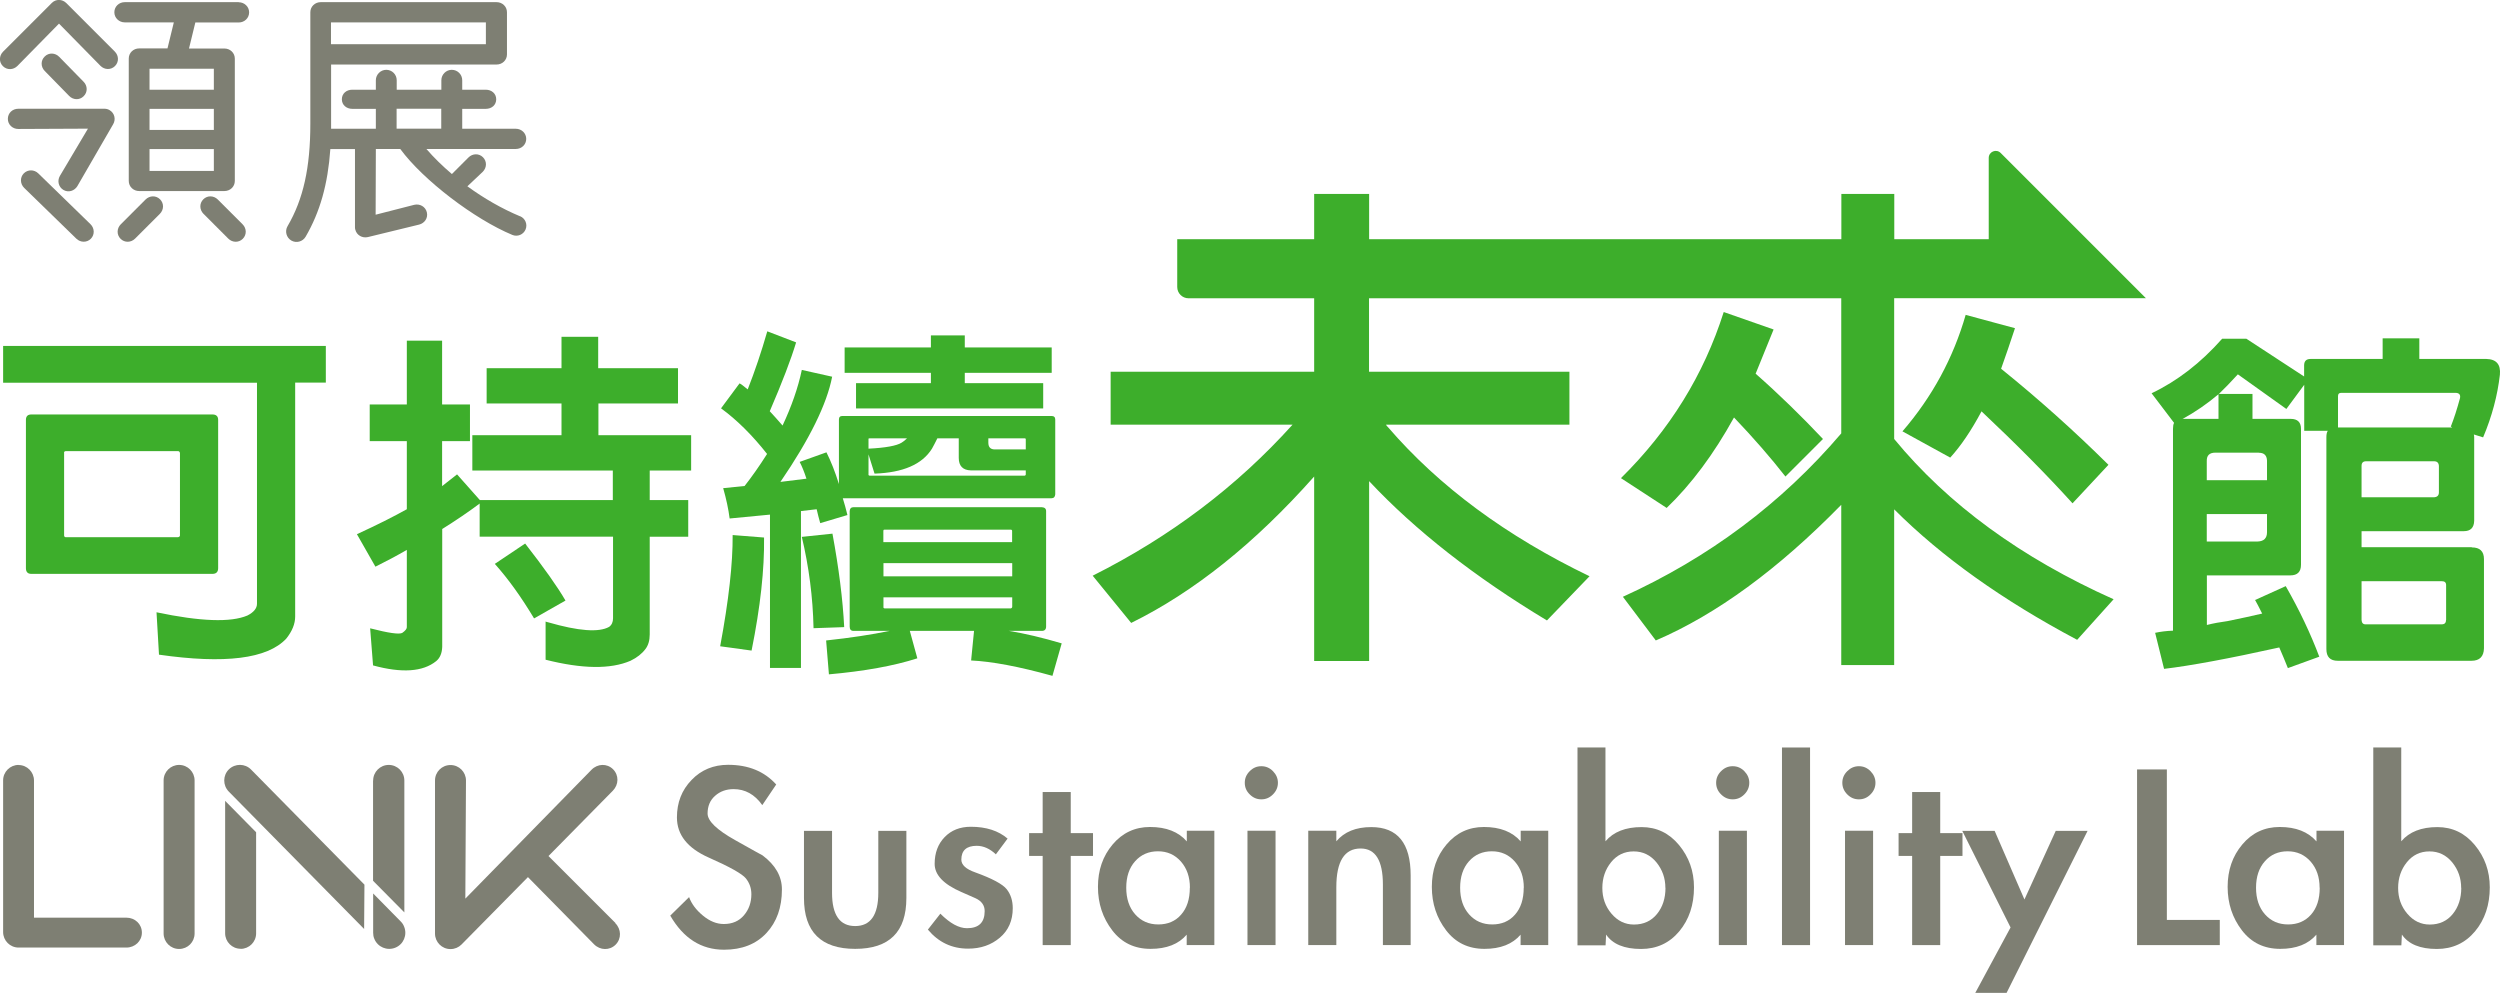 <?xml version="1.0" encoding="UTF-8"?><svg id="Layer_1" xmlns="http://www.w3.org/2000/svg" viewBox="0 0 232.41 92.3"><defs><style>.cls-1{fill:#3dae2b;}.cls-2{fill:#7e7f73;}</style></defs><g><g><path class="cls-2" d="m70.86,74.84c-.7-.99-1.59-1.48-2.66-1.48-.68,0-1.26.21-1.72.62-.47.41-.7.96-.7,1.65s.85,1.51,2.54,2.46c1.7.95,2.55,1.43,2.57,1.43,1.2.9,1.8,1.95,1.8,3.17,0,1.67-.48,3.02-1.44,4.05s-2.27,1.55-3.94,1.55c-2.12,0-3.78-1.06-5-3.17l1.75-1.72c.23.63.66,1.2,1.29,1.72.63.52,1.27.78,1.94.78.79,0,1.41-.27,1.87-.81.46-.54.69-1.19.69-1.96,0-.56-.17-1.04-.51-1.47-.34-.42-1.49-1.07-3.46-1.94-1.96-.87-2.95-2.11-2.95-3.73,0-1.38.45-2.54,1.36-3.48.9-.94,2.04-1.41,3.4-1.41,1.88,0,3.37.61,4.47,1.83l-1.29,1.91Z"/><path class="cls-2" d="m77.35,77.24v5.76c0,2.06.72,3.09,2.15,3.09s2.15-1.03,2.15-3.09v-5.76h2.61v6.24c0,3.16-1.59,4.73-4.76,4.73s-4.76-1.58-4.76-4.73v-6.24h2.61Z"/><path class="cls-2" d="m92.6,79.44c-.57-.54-1.17-.81-1.8-.81-.95,0-1.43.43-1.43,1.29,0,.48.43.88,1.29,1.18,1.58.57,2.56,1.1,2.93,1.57s.56,1.06.56,1.76c0,1.15-.4,2.06-1.2,2.74s-1.78,1.02-2.95,1.02c-1.51,0-2.75-.59-3.74-1.77l1.16-1.48c.9.9,1.72,1.35,2.48,1.35,1.09,0,1.64-.53,1.64-1.59,0-.54-.29-.94-.86-1.2-.57-.26-1.01-.45-1.32-.58-1.65-.72-2.47-1.59-2.47-2.61s.31-1.85.93-2.49c.62-.64,1.43-.96,2.43-.96,1.43,0,2.57.37,3.42,1.1l-1.08,1.45Z"/><path class="cls-2" d="m99.54,87.86h-2.61v-8.29h-1.26v-2.12h1.26v-3.82h2.61v3.82h2.07v2.12h-2.07v8.29Z"/><path class="cls-2" d="m112.88,87.86h-2.56v-.97c-.75.88-1.87,1.32-3.36,1.32s-2.68-.57-3.56-1.72-1.33-2.49-1.33-4.04.45-2.86,1.36-3.94c.91-1.08,2.07-1.63,3.48-1.63,1.51,0,2.65.45,3.42,1.34v-.99h2.56v10.63Zm-2.26-5.33c0-.99-.28-1.8-.83-2.43-.56-.64-1.27-.96-2.14-.96s-1.58.31-2.13.93-.82,1.44-.82,2.46.28,1.85.83,2.47c.56.63,1.27.94,2.15.94s1.59-.3,2.12-.91c.54-.61.81-1.44.81-2.5Z"/><path class="cls-2" d="m118.8,72.77c0,.41-.15.77-.46,1.08s-.66.46-1.08.46-.77-.15-1.08-.46c-.31-.3-.46-.66-.46-1.08s.15-.77.46-1.08.66-.46,1.08-.46.77.15,1.08.46c.3.31.46.66.46,1.08Zm-.22,15.09h-2.61v-10.63h2.61v10.63Z"/><path class="cls-2" d="m124.23,78.21c.74-.88,1.82-1.32,3.25-1.32,2.44,0,3.66,1.5,3.66,4.49v6.48h-2.58v-5.62c0-2.24-.69-3.36-2.07-3.36-1.51,0-2.26,1.2-2.26,3.6v5.38h-2.61v-10.63h2.61v.97Z"/><path class="cls-2" d="m143.92,87.86h-2.56v-.97c-.75.88-1.87,1.32-3.36,1.32s-2.68-.57-3.56-1.72-1.33-2.49-1.33-4.04.45-2.86,1.36-3.94c.91-1.08,2.07-1.63,3.48-1.63,1.51,0,2.65.45,3.42,1.34v-.99h2.56v10.63Zm-2.26-5.33c0-.99-.28-1.8-.83-2.43-.56-.64-1.27-.96-2.14-.96s-1.58.31-2.13.93-.82,1.44-.82,2.46.28,1.85.83,2.47c.56.63,1.27.94,2.15.94s1.59-.3,2.12-.91c.54-.61.81-1.44.81-2.5Z"/><path class="cls-2" d="m146.64,69.49h2.61v8.72c.75-.88,1.87-1.32,3.36-1.32,1.4,0,2.56.56,3.48,1.67.92,1.11,1.39,2.42,1.39,3.93,0,1.63-.46,3-1.37,4.09-.91,1.09-2.1,1.64-3.55,1.64-1.56,0-2.65-.45-3.25-1.34l-.05,1h-2.61v-18.37Zm8.18,13.05c0-.9-.28-1.69-.83-2.37-.56-.68-1.26-1.02-2.12-1.02s-1.56.34-2.1,1.01c-.54.67-.81,1.47-.81,2.39s.28,1.72.85,2.39c.57.67,1.26,1.01,2.09,1.01.9,0,1.61-.33,2.14-.98.53-.65.79-1.47.79-2.43Z"/><path class="cls-2" d="m162.62,72.77c0,.41-.15.77-.46,1.08s-.66.46-1.08.46-.77-.15-1.08-.46c-.31-.3-.46-.66-.46-1.08s.15-.77.46-1.08.66-.46,1.08-.46.77.15,1.08.46c.3.31.46.66.46,1.08Zm-.22,15.09h-2.61v-10.63h2.61v10.63Z"/><path class="cls-2" d="m168.27,87.86h-2.61v-18.37h2.61v18.37Z"/><path class="cls-2" d="m174.35,72.77c0,.41-.15.77-.46,1.08-.3.31-.66.46-1.08.46s-.77-.15-1.08-.46c-.3-.3-.46-.66-.46-1.08s.15-.77.46-1.08c.3-.3.66-.46,1.08-.46s.77.15,1.08.46c.3.31.46.66.46,1.08Zm-.22,15.09h-2.61v-10.63h2.61v10.63Z"/><path class="cls-2" d="m180.37,87.86h-2.61v-8.29h-1.26v-2.12h1.26v-3.82h2.61v3.82h2.07v2.12h-2.07v8.29Z"/><path class="cls-2" d="m182.42,77.24h3.01l2.77,6.38,2.91-6.38h2.96l-7.53,15.06h-2.91l3.28-6.08-4.49-8.98Z"/></g><g><path class="cls-2" d="m201.44,85.52h4.92v2.34h-7.69v-16.33h2.77v13.99Z"/><path class="cls-2" d="m217.9,87.86h-2.56v-.97c-.75.88-1.87,1.32-3.36,1.32s-2.68-.57-3.56-1.72-1.33-2.49-1.33-4.04.45-2.86,1.36-3.94c.9-1.08,2.07-1.63,3.48-1.63,1.51,0,2.64.45,3.42,1.34v-.99h2.56v10.63Zm-2.26-5.33c0-.99-.28-1.8-.83-2.43s-1.27-.96-2.14-.96-1.58.31-2.12.93c-.55.62-.82,1.44-.82,2.46s.28,1.85.83,2.47c.56.63,1.27.94,2.15.94s1.59-.3,2.13-.91.81-1.44.81-2.5Z"/><path class="cls-2" d="m220.62,69.49h2.61v8.72c.75-.88,1.87-1.32,3.36-1.32,1.4,0,2.56.56,3.48,1.67.92,1.11,1.39,2.42,1.39,3.93,0,1.63-.46,3-1.37,4.09-.91,1.09-2.1,1.64-3.55,1.64-1.56,0-2.65-.45-3.25-1.34l-.05,1h-2.61v-18.37Zm8.18,13.05c0-.9-.28-1.69-.83-2.37-.56-.68-1.26-1.02-2.12-1.02s-1.56.34-2.1,1.01c-.54.67-.81,1.47-.81,2.39s.28,1.72.85,2.39c.57.67,1.26,1.01,2.09,1.01.9,0,1.61-.33,2.14-.98.53-.65.79-1.47.79-2.43Z"/></g></g><g><path class="cls-2" d="m16.65,71.11c-.79,0-1.44.64-1.44,1.44v14.23c0,.79.64,1.44,1.44,1.44s1.44-.64,1.44-1.44v-14.23c0-.79-.64-1.44-1.44-1.44"/><path class="cls-2" d="m22.37,88.21c.79,0,1.44-.64,1.44-1.44v-9.4l-2.88-2.92v12.31c0,.79.64,1.44,1.44,1.44"/><path class="cls-2" d="m34.69,83.06l2.57,2.61c.13.13.24.29.31.48.31.76-.05,1.64-.82,1.95-.76.31-1.64-.05-1.95-.82-.08-.18-.11-.37-.11-.56v-3.66Z"/><path class="cls-2" d="m23.34,71.54c-.56-.57-1.48-.58-2.06-.02-.57.56-.58,1.48-.02,2.06l12.59,12.78.03-4.12-10.54-10.7Z"/><path class="cls-2" d="m34.69,72.56c0-.8.65-1.45,1.45-1.45s1.45.65,1.45,1.45v12.26l-2.91-2.94v-9.32Z"/><path class="cls-2" d="m1.73,71.11c-.79,0-1.44.64-1.44,1.44v14.1c0,.79.64,1.44,1.44,1.44h10.02c.79,0,1.44-.6,1.44-1.39s-.64-1.39-1.44-1.39H3.16v-12.75c0-.79-.64-1.44-1.43-1.44"/><path class="cls-2" d="m57.21,85.8l-6.22-6.22,5.98-6.07c.56-.57.58-1.44.02-2-.57-.56-1.44-.52-2,.05l-11.73,11.98.06-10.98c0-.79-.64-1.44-1.44-1.44s-1.44.64-1.44,1.44v14.23c0,.79.64,1.44,1.44,1.44.4,0,.76-.16,1.02-.42l6.18-6.27,6.15,6.25c.56.56,1.44.59,2,.03s.53-1.44-.03-2"/></g><g><path class="cls-2" d="m18.92,19.88c-.38-.38-.4-.97-.02-1.35.38-.38.97-.36,1.35.02l2.3,2.3c.38.38.4.97.02,1.35s-.97.36-1.35-.02l-2.3-2.3Z"/><path class="cls-2" d="m14.86,19.88c.38-.38.4-.97.02-1.35-.38-.38-.97-.36-1.35.02l-2.3,2.3c-.38.38-.4.97-.02,1.35s.97.36,1.35-.02l2.3-2.3Z"/><path class="cls-2" d="m2.25,17.47c-.38-.37-.41-.97-.04-1.35.38-.38.97-.37,1.35,0l4.85,4.72c.38.37.41.97.04,1.35-.37.38-.97.37-1.35,0l-4.85-4.72Z"/><path class="cls-2" d="m4.16,6.6c-.38-.38-.39-.98,0-1.35.38-.38.98-.35,1.35.04l2.26,2.31c.38.38.39.98,0,1.35-.38.38-.98.35-1.35-.04l-2.26-2.31Z"/><path class="cls-2" d="m5.48,2.2l-3.86,3.93c-.38.38-.97.4-1.35.02-.38-.38-.36-.97.02-1.35L4.82.27c.38-.38.97-.36,1.35.02l4.5,4.5c.38.38.4.97.02,1.35-.38.38-.97.36-1.35-.02l-3.86-3.93Z"/><path class="cls-2" d="m8.17,11.97l-2.6,4.38c-.27.46-.13,1.04.33,1.31.46.27,1.03.09,1.3-.37l3.32-5.74c.27-.46.13-1.04-.33-1.31-.15-.09-.31-.13-.46-.13H1.7c-.54,0-.97.4-.97.94s.44.94.97.94l6.48-.03Z"/><path class="cls-2" d="m19.88,8.34h-5.98v-1.95h5.98v1.95Zm0,3.74h-5.98v-1.96h5.98v1.96Zm0,3.81h-5.98v-2.03h5.98v2.03ZM22.19.2h-10.59c-.54,0-.97.41-.97.94s.44.94.97.94h4.56l-.59,2.42h-2.63c-.54,0-.97.41-.97.94v11.38c0,.54.44.94.97.94h7.92c.54,0,.97-.41.97-.94V5.45c0-.54-.44-.94-.97-.94h-3.29l.59-2.42h4.03c.54,0,.97-.41.97-.94s-.44-.94-.97-.94"/><path class="cls-2" d="m36.87,10.11h4.15v1.85h-4.15v-1.85Zm-6.1-8.03h14.4v2.03h-14.4v-2.03Zm17.56,18.02c-1.65-.69-3.33-1.65-4.88-2.78l1.43-1.35c.38-.38.4-.97.02-1.35-.38-.38-.97-.36-1.35.02l-1.54,1.54c-.87-.74-1.67-1.52-2.37-2.33h8.31c.54,0,.97-.41.97-.94s-.44-.94-.97-.94h-4.98v-1.85h2.19c.54,0,.97-.35.97-.89s-.44-.89-.97-.89h-2.19v-.88c0-.54-.44-.97-.97-.97s-.97.44-.97.97v.88h-4.15v-.88c0-.54-.44-.97-.97-.97s-.97.44-.97.97v.88h-2.19c-.54,0-.97.35-.97.89s.44.89.97.89h2.19v1.85h-4.16c0-.15,0-.31,0-.47v-5.5h15.38c.54,0,.97-.41.97-.94V1.14c0-.54-.44-.94-.97-.94h-16.34c-.54,0-.97.41-.97.94v10.36c0,4.08-.65,7.02-2.12,9.53-.27.46-.11,1.06.35,1.33.46.27,1.06.11,1.33-.35,1.34-2.3,2.07-4.88,2.3-8.15h2.29v7.25c0,.08,0,.16.03.24.13.52.65.81,1.17.69l4.76-1.16c.52-.13.85-.62.72-1.15-.13-.52-.65-.81-1.17-.69l-3.59.92.02-6.11h2.27c2.14,2.91,6.91,6.53,10.42,7.99.48.2,1.03-.03,1.23-.51.2-.48-.03-1.03-.51-1.23"/></g><g><path class="cls-1" d="m185.99,14.22c-.41-.41-1.11-.12-1.11.46v7.56h-8.78v-4.21h-4.92v4.21h-43.9v-4.21h-5.11v4.21h-12.73v4.44c0,.58.47,1.05,1.05,1.05h11.68v6.83h-18.92v4.92h16.91c-5.16,5.73-11.35,10.41-18.58,14.04l3.58,4.39c5.83-2.87,11.5-7.4,17.01-13.61v17.15h5.11v-16.72c4.3,4.59,9.81,8.9,16.53,12.95l3.96-4.11c-7.74-3.73-13.98-8.34-18.73-13.85-.1-.09-.16-.17-.19-.24h17.05v-4.92h-18.63v-6.83h43.9v12.56c-5.54,6.5-12.31,11.56-20.3,15.19l3.06,4.06c5.64-2.42,11.38-6.62,17.24-12.61v14.9h4.92v-14.48c4.4,4.4,10.06,8.44,17.01,12.13l3.39-3.77c-8.6-3.85-15.4-8.82-20.4-14.9v-13.09h23.4l-13.51-13.51Z"/><path class="cls-1" d="m20.28,52.82v-13.79c0-.33-.18-.5-.53-.5H2.91c-.33,0-.5.17-.5.5v13.79c0,.35.17.53.5.53h16.84c.35,0,.53-.18.53-.53Zm-3.55-3.05c0,.09-.06.14-.17.17H6.09c-.09-.02-.13-.08-.13-.17v-7.66c-.02-.09.02-.14.13-.17h10.47c.09,0,.14.06.17.17v7.66Z"/><path class="cls-1" d="m.29,35.58h23.6v20.55c0,.42-.3.79-.89,1.09-1.55.66-4.36.56-8.45-.3l.23,3.94c6.12.88,10.07.39,11.83-1.49.55-.69.83-1.37.83-2.06v-21.74h2.85v-3.41H.29v3.41Z"/><path class="cls-1" d="m55.61,37.51h7.42v-3.28h-7.42v-2.92h-3.41v2.92h-6.96v3.28h6.96v2.95h-8.29v3.28h13.06v2.75h-12.36l-2.12-2.39c-.42.33-.88.7-1.39,1.09v-4.18h2.59v-3.41h-2.59v-5.93h-3.28v5.93h-3.45v3.41h3.45v6.33c-1.22.68-2.76,1.46-4.64,2.32l1.72,3.02c.99-.49,1.97-1.01,2.92-1.56v7.19c0,.15-.14.33-.43.53-.29.15-1.28.01-2.98-.43l.27,3.45c2.67.73,4.63.6,5.87-.4.35-.29.54-.73.56-1.33v-10.94s.01-.03.03-.03c1.28-.8,2.43-1.58,3.45-2.35v3.08h12.4v7.59c0,.35-.12.62-.37.8-.95.53-2.84.39-5.67-.43-.09-.02-.17-.04-.23-.07v3.55c3.4.86,6.03.9,7.89.1.6-.29,1.06-.65,1.39-1.09.27-.35.4-.81.4-1.36v-9.08h3.58v-3.41h-3.58v-2.75h3.85v-3.28h-8.62v-2.95Z"/><path class="cls-1" d="m48.82,50.53l-2.82,1.89c1.26,1.41,2.47,3.1,3.65,5.07l2.92-1.66c-.73-1.26-1.98-3.03-3.75-5.3Z"/><polygon class="cls-1" points="86.54 35.62 79.58 35.62 79.58 37.97 96.98 37.97 96.98 35.62 89.69 35.62 89.69 34.66 97.77 34.66 97.77 32.3 89.69 32.3 89.69 31.18 86.54 31.18 86.54 32.3 78.52 32.3 78.52 34.66 86.54 34.66 86.54 35.62"/><path class="cls-1" d="m96.85,58.65c.26,0,.4-.13.4-.4v-10.74c0-.22-.13-.34-.4-.36h-17.5c-.22,0-.34.12-.36.36v10.74c0,.27.12.4.36.4h3.35c-1.68.35-3.65.65-5.9.89l.26,3.15c3.27-.29,6.01-.78,8.22-1.49l-.7-2.55h5.97l-.27,2.75c1.92.09,4.44.56,7.56,1.43l.86-3.02c-1.79-.53-3.43-.92-4.91-1.16h3.05Zm-14.72-9.28c-.02-.09.01-.13.1-.13h11.73c.09,0,.13.04.13.13v1.03h-11.97v-1.03Zm0,2.98h11.97v1.23h-11.97v-1.23Zm.1,4.21c-.09-.02-.12-.08-.1-.17v-.86h11.97v.86c0,.09-.04.14-.13.17h-11.73Z"/><path class="cls-1" d="m77.39,49.61l-2.85.3c.66,2.78,1.03,5.61,1.09,8.49l2.85-.1c-.13-2.59-.5-5.48-1.09-8.68Z"/><path class="cls-1" d="m76.23,48.64l2.55-.76c-.13-.55-.28-1.07-.43-1.56h19.39c.22,0,.34-.12.36-.36v-6.96c0-.22-.12-.33-.36-.33h-19.42c-.22,0-.33.11-.33.33v6c-.35-1.13-.74-2.11-1.16-2.95l-2.49.89c.22.42.43.94.63,1.56l-2.42.3c2.72-3.98,4.32-7.24,4.81-9.78l-2.82-.63c-.35,1.66-.95,3.38-1.79,5.17-.42-.49-.82-.93-1.19-1.33,1.15-2.67,1.97-4.81,2.45-6.4l-2.68-1.03c-.55,1.92-1.16,3.72-1.82,5.4-.4-.33-.65-.52-.76-.56l-1.72,2.32c1.48,1.08,2.91,2.5,4.28,4.24-.73,1.15-1.43,2.14-2.09,2.98l-1.99.2c.29,1.02.49,1.96.6,2.82l3.75-.36v14.25h2.88v-14.58l1.46-.17c.09.4.2.83.33,1.29Zm15.65-7.89h3.38c.07,0,.1.03.1.1v.93h-2.88c-.4,0-.6-.21-.6-.63v-.4Zm-11.14.1c-.02-.07.01-.1.1-.1h3.48c-.15.15-.32.29-.5.4-.46.29-1.49.48-3.08.56v-.86Zm0,1.39l.56,1.79c2.65-.09,4.43-.86,5.34-2.32.15-.27.32-.59.5-.96h1.99v1.82c0,.75.38,1.14,1.13,1.16h5.1v.36c0,.07-.03.11-.1.13h-14.42c-.09-.02-.12-.07-.1-.13v-1.86Z"/><path class="cls-1" d="m66.95,60.08l2.92.4c.82-4.07,1.2-7.57,1.16-10.51l-2.92-.23c.02,2.61-.36,6.05-1.16,10.34Z"/><path class="cls-1" d="m182.74,29.26c-1.15,4.01-3.11,7.63-5.88,10.84l4.44,2.44c.99-1.08,1.96-2.52,2.91-4.3,3.28,3.09,6.1,5.94,8.46,8.55l3.34-3.58c-3.18-3.15-6.51-6.13-9.98-8.93.41-1.15.84-2.4,1.29-3.77l-4.59-1.24Z"/><path class="cls-1" d="m160.24,29.02c-1.85,5.83-5.03,10.97-9.55,15.43l4.25,2.77c2.29-2.2,4.38-5,6.26-8.41,1.85,1.94,3.44,3.77,4.78,5.49l3.49-3.49c-2.01-2.13-4.09-4.16-6.26-6.07.51-1.27,1.07-2.64,1.67-4.11l-4.63-1.62Z"/><path class="cls-1" d="m229.78,50.87h-10.24v-1.49h9.51c.62,0,.94-.32.96-.96v-7.76c0-.09-.01-.18-.03-.27l.86.27c.82-1.94,1.34-3.89,1.56-5.83.09-.95-.33-1.44-1.26-1.46h-6.23v-1.92h-3.41v1.92h-6.7c-.4,0-.6.2-.6.6v1.03l-5.37-3.51h-2.25c-1.99,2.25-4.18,3.94-6.56,5.07l2.09,2.75c-.07.13-.1.32-.1.56v18.76c-.6.02-1.15.09-1.66.2l.83,3.35c2.45-.29,6.02-.95,10.71-1.99.29.66.55,1.3.8,1.92l2.92-1.06c-.8-2.12-1.83-4.31-3.12-6.56l-2.85,1.29c.13.22.35.64.66,1.26-.93.22-2,.45-3.22.7-.68.09-1.33.21-1.92.36v-4.61h7.76c.66,0,.99-.33.99-.99v-12.63c0-.62-.32-.93-.96-.93h-3.55v-2.32h-3.12c.55-.53,1.14-1.14,1.76-1.82l4.51,3.22,1.66-2.25v4.28h2.19c-.09.13-.13.33-.13.6v19.69c0,.73.35,1.09,1.06,1.09h12.43c.75,0,1.14-.39,1.16-1.16v-8.29c0-.73-.38-1.09-1.13-1.09Zm-26.85-11.93s-.04.01-.07.03c1.21-.66,2.34-1.44,3.38-2.32v2.29h-3.31Zm7.82,10.54c0,.55-.29.84-.86.86h-4.74v-2.55h5.6v1.69Zm-.76-7.39c.49,0,.74.24.76.73v1.82h-5.6v-1.76c-.02-.53.24-.8.8-.8h4.04Zm16.74,3.68c0,.29-.15.44-.46.46h-6.73v-2.92c0-.29.14-.43.43-.43h6.3c.29,0,.44.14.46.43v2.45Zm-9.38-8.95c0-.2.1-.3.3-.3h10.61c.35,0,.5.17.43.5-.27.99-.55,1.88-.86,2.65.07,0,.11.02.13.07h-10.61v-2.92Zm10.04,20.82c0,.27-.13.4-.4.4h-7.09c-.22,0-.34-.13-.36-.4v-3.61h7.46c.27,0,.4.12.4.36v3.25Z"/></g></svg>